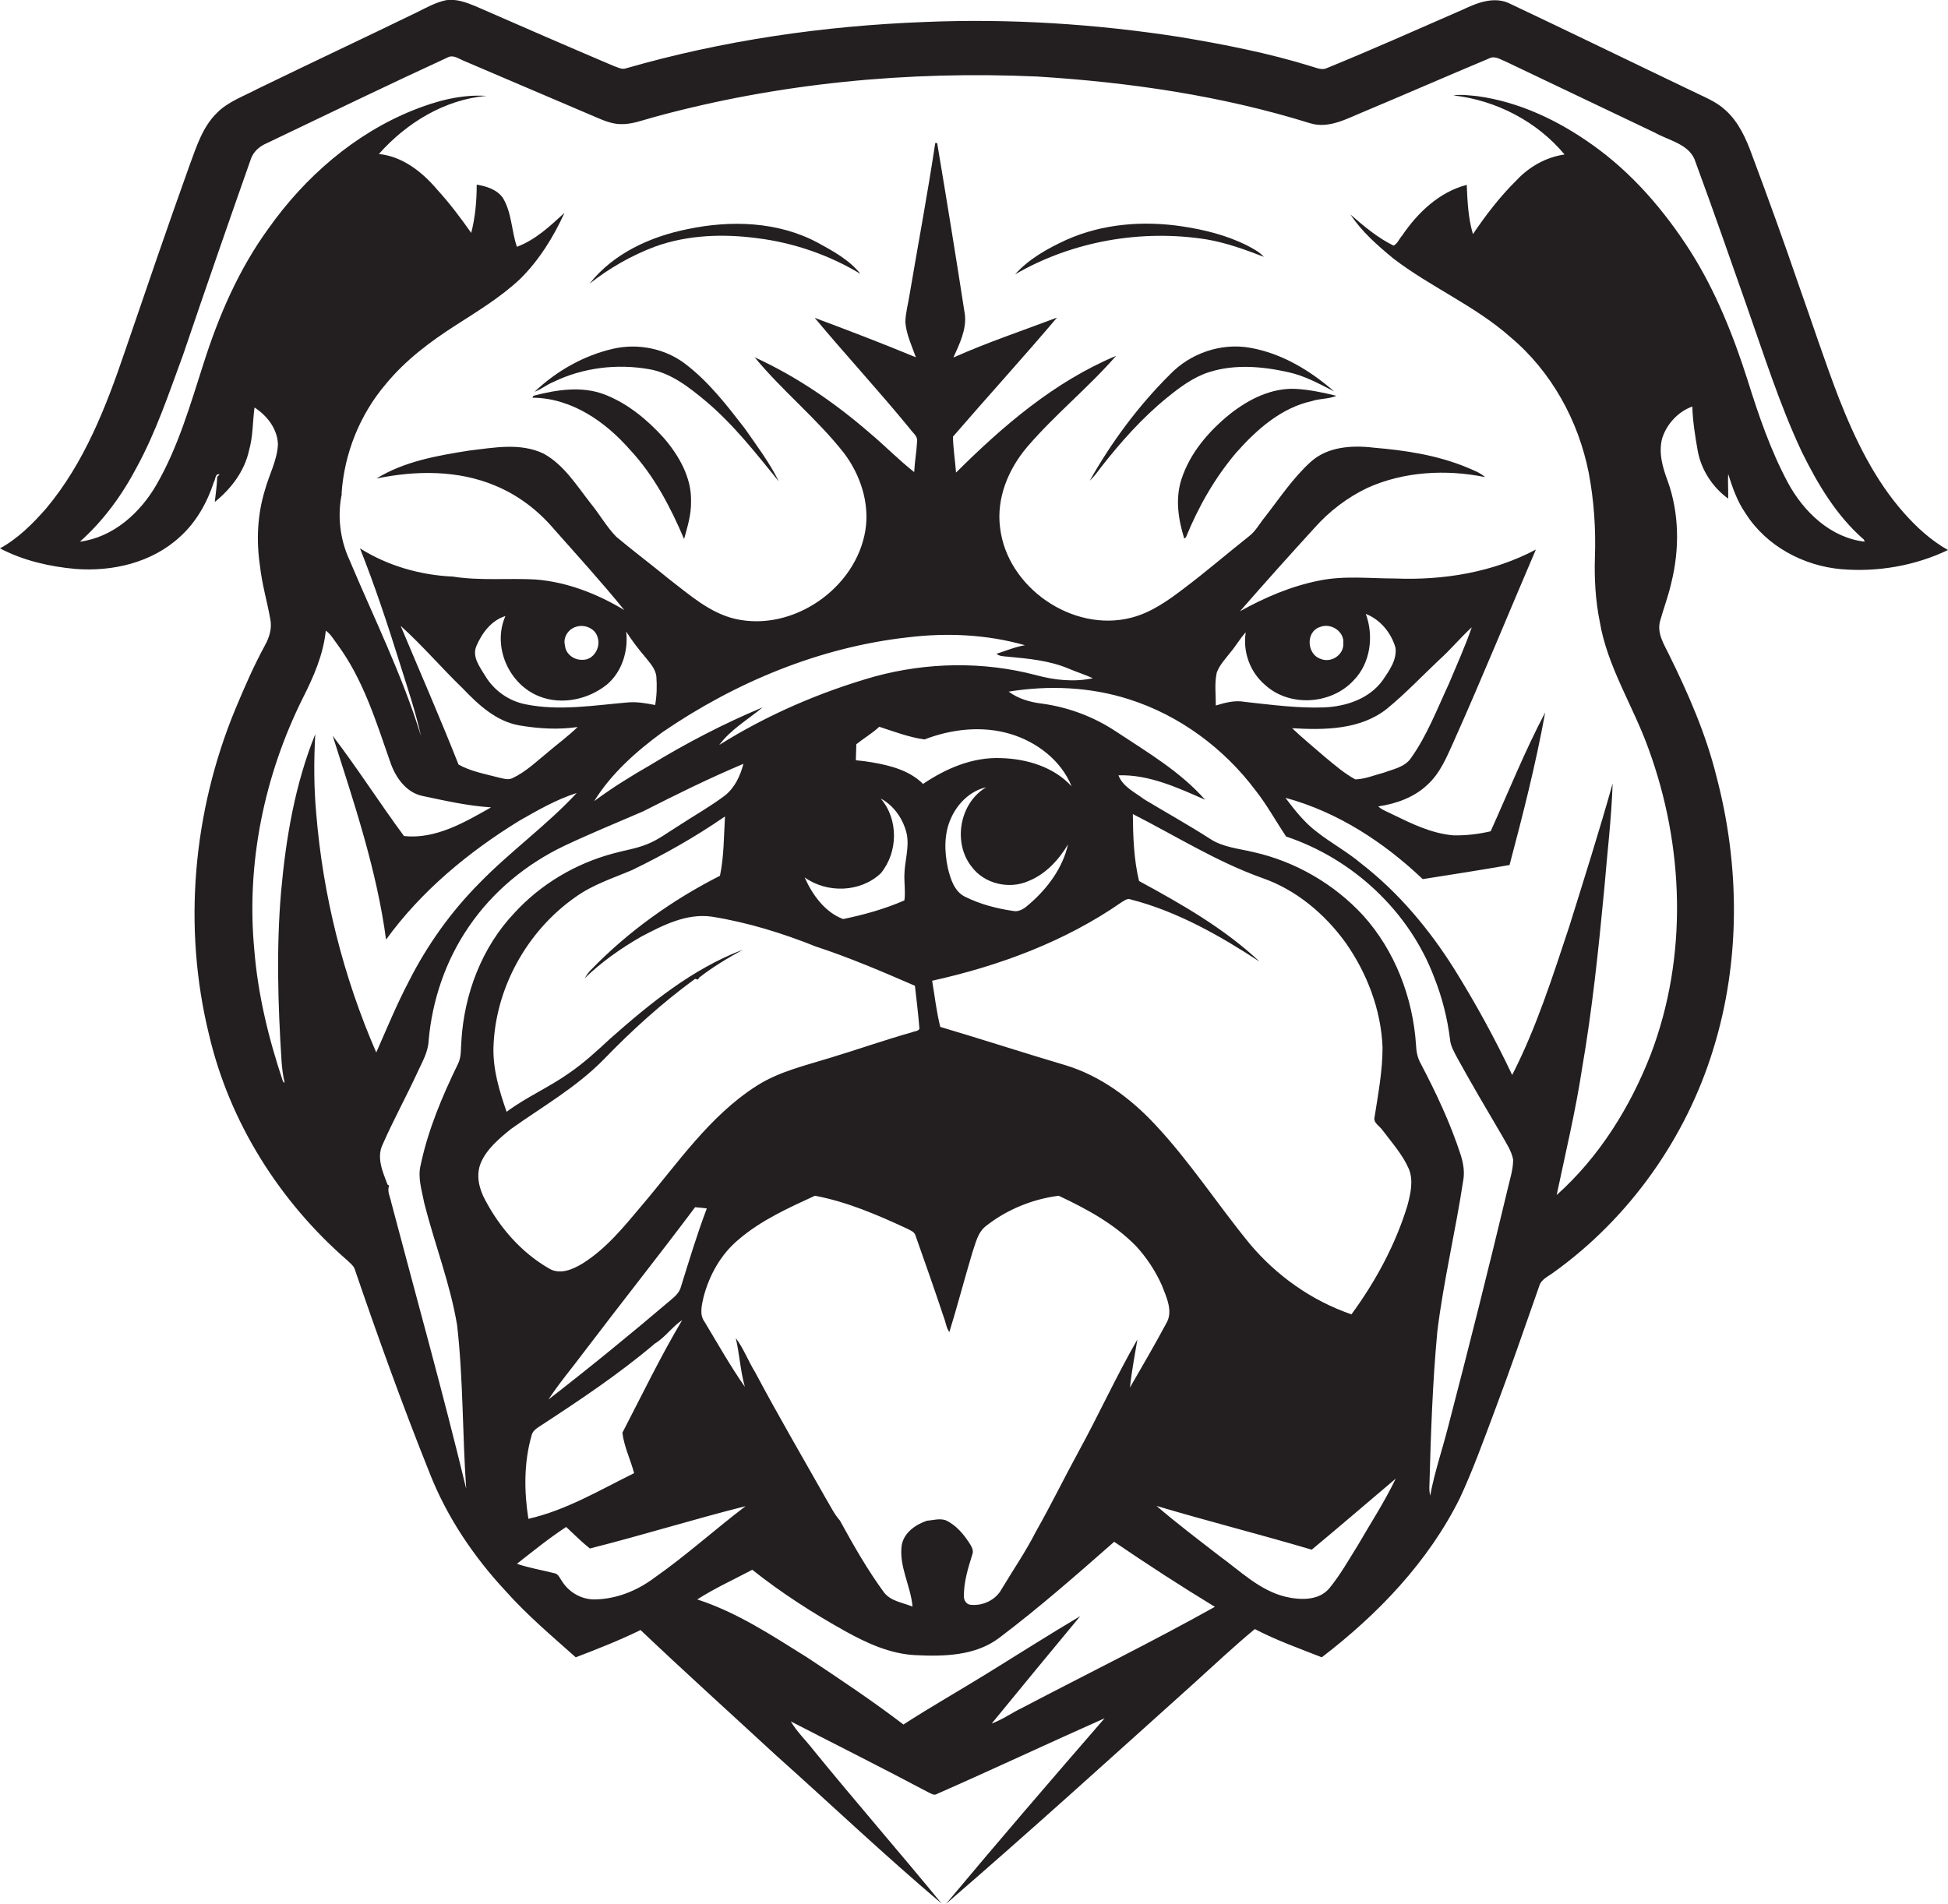 <?xml version="1.0" encoding="utf-8"?>
<!-- Generator: Adobe Illustrator 19.2.0, SVG Export Plug-In . SVG Version: 6.00 Build 0)  -->
<svg version="1.1" id="Layer_1" xmlns="http://www.w3.org/2000/svg" xmlns:xlink="http://www.w3.org/1999/xlink" x="0px" y="0px"
	 viewBox="0 0 814.4 796.2" style="enable-background:new 0 0 814.4 796.2;" xml:space="preserve">
<style type="text/css">
	.st0{fill:#231F20;}
</style>
<g>
	<path class="st0" d="M795.9,214.4c-12.2-13.8-20.3-30.6-27-47.6c-6.1-15.8-11.3-31.9-17-47.9c-6.2-18.1-12.7-36.1-19.4-54
		C730,58,726.9,51,721.3,46c-4-3.7-9.2-5.6-14-8C682.2,26,657,13.7,631.6,1.7c-6.6-3.5-13.9-0.6-20,2.3
		c-18.8,8.2-37.6,16.6-56.7,24.4c-2.1,1.1-4.4,0-6.5-0.6c-18-5.6-36.5-9.2-55-12.3c-35.3-5.5-71.2-7.8-106.9-6.3
		c-42.2,1.6-84.3,7.7-124.9,19.4c-1.7,0.6-3.4-0.5-5-1c-19.3-8.2-38.6-16.6-57.8-25c-3.9-1.6-8.1-3.2-12.4-2.5
		c-4.2,0.9-8,3-11.8,4.9c-22.2,10.8-44.6,21.3-66.8,32.1c-5.8,3.1-12.3,5.3-17,10c-6,5.8-8.6,14-11.4,21.6
		c-9.3,25.9-18.2,52-27.1,78c-7.9,23.3-17,46.8-33,65.9C13.7,219,7.5,225.2,0,229.3c9.7,5.1,20.6,7.6,31.5,8.6
		c15.5,1.2,32-2.6,43.7-13.4c6.8-6.1,11.4-14.3,14.2-22.9c0.7-1,0.5-3.8,2.4-3.2l-1,1c-0.1,3.5-0.6,7-1,10.5
		c6.8-5.5,12.4-12.8,14.3-21.5c1.7-5.9,1.5-12,2.3-18c5.3,3.4,9.6,9,9.8,15.4c-0.3,6.7-3.7,12.7-5.4,19c-3.2,10.3-3.7,21.3-2.1,31.9
		c0.8,7.5,3,14.8,4.3,22.2c0.8,3.8-0.4,7.6-2.2,10.9c-4.7,8.6-8.6,17.6-12.4,26.7c-17.7,42.8-22.1,91.1-11,136.2
		c8.6,36.7,29.6,69.9,58,94.5c1,1,2.2,1.9,2.8,3.2c9.8,28.7,20.1,57.3,31.4,85.5c7.2,18.4,18.4,35,31.8,49.4
		c9,10.1,19.3,18.8,29.3,27.7c9.2-3.5,18.3-7.1,27.1-11.4c18.5,17.6,37.5,34.7,56.2,52c23.3,20.8,45.9,42.3,69.7,62.4
		c-17.7-21.6-36.1-42.7-53.7-64.3c-3.1-4-6.8-7.5-9.4-11.9c19.2,9.9,38.4,19.5,57.4,29.6c1.2,0.5,2.5,1.6,3.8,0.7
		c23.4-10.3,46.6-21.2,70-31.6c-22.3,25.7-44.5,51.5-66.3,77.6c34.9-30.1,69-61.1,103.4-92c8.5-7.7,16.9-15.6,25.7-22.9
		c9,4.7,18.6,8.1,28,11.8c23.4-17.9,44.5-39.9,57.7-66.5c5.4-11.6,9.8-23.8,14.3-35.8c6.6-17.5,12.7-35.2,18.9-52.9
		c0.8-2.9,3.9-4.1,6.1-5.8c31.6-22.7,55.3-56.1,66.7-93.4c11.4-36.8,11.1-76.8,1.3-113.9c-4.4-17.8-11.8-34.7-19.9-51.1
		c-2.1-4.3-5-8.8-3.7-13.8c1.5-5.4,3.5-10.6,4.7-16c3.5-14,3.4-29.1-1.5-42.7c-2.1-5.6-3.9-11.8-2.3-17.8c1.9-6,6.7-11.2,12.6-13.3
		c0.2,6.3,1.2,12.5,2.3,18.7c1.5,7.9,6.2,15.1,12.7,19.8c0.1-3.5-0.2-6.9,0-10.3c1.8,5.7,3.8,11.5,7.3,16.5
		c8.6,13.6,24.1,21.9,39.9,23.3c15.2,1.3,30.9-1.4,44.7-8C807.3,226,801.3,220.5,795.9,214.4z M132.2,340.1c-1-11-1-22.1-0.4-33.1
		c-8.5,21-12.3,43.6-14.3,66c-2,23.5-1.3,47.1,0.2,70.6c0.2,3.1,0.6,6.2,1.3,9.2c-0.2-0.1-0.5-0.4-0.7-0.6
		c-6-17.9-10.5-36.3-12-55.2c-3.4-36,4.2-72.8,20.3-105.1c4.5-8.9,8.6-18.2,9.6-28.2c2.1,1.5,3.3,3.7,4.8,5.7
		c10.8,14.6,16.2,32.2,22.1,49.1c2.1,6.3,6.5,12.8,13.4,14.3c9.5,2,19.1,4.2,28.8,4.8c-11.1,6.3-23.2,13.4-36.4,12
		c-10.2-13.8-19.4-28.3-29.8-41.9c8.9,28,18.4,56,22.3,85.2c14.7-20.3,34.4-36.6,55.7-49.7c7.7-4.4,15.5-8.9,24-11.6
		c-12.6,13.6-27.9,24.5-40.8,37.8c-11.8,11.9-21.7,25.8-29.3,40.8c-5.1,9.7-9.3,19.9-13.7,29.9C143.5,408.4,135,374.4,132.2,340.1z
		 M225.5,291.2c9.4,3.7,20.5,1.3,28.3-5c6.3-5.4,8.9-14,8-22.1c2.4,3.8,5.1,7.3,8,10.7c1.9,2.4,4.2,4.8,4.6,8c0.3,4,0.2,8-0.5,12
		c-3.7-0.7-7.4-1.4-11.2-1.1c-14.3,1.2-28.8,3.7-43,0.8c-7-1.4-13.1-5.7-16.8-11.8c-2.2-3.7-5.6-7.9-3.8-12.4
		c2.3-5.5,6.3-10.9,12.2-12.7C205.7,270.3,212.7,286.2,225.5,291.2z M240.8,262.1c3.6-1.2,8.2,0.7,9.1,4.6c1.3,4.1-1.8,9.3-6.3,9.2
		c-3.5,0.2-7.1-2.3-7.4-6C235.3,266.6,237.5,263.1,240.8,262.1z M421.4,274.6c8.6,0.8,17.4,1.6,25.4,5c3.3,1.4,6.8,2.5,10.1,4
		c-7.9,1.7-16.1,0.8-23.8-1.3c-22-5.8-45.5-5.4-67.5,0.6c-22.8,6.5-44.8,16-64.9,28.6c4.8-6.5,12-10.6,18.1-15.7
		c-16.3,6.8-32,15-47.1,24.2c-8,4.6-15.9,9.5-23.3,15c7.2-11.6,17.6-20.8,28.5-28.8c30.5-20.9,65.8-35.6,102.7-39.7
		c16.3-2,33.1-1.2,48.9,3.3c-4.1,0.7-7.9,2.3-11.9,3.6C417.9,274.5,419.7,274.4,421.4,274.6z M406.2,362.4c5.3,7.2,15.7,9.6,23.8,6
		c7.2-2.9,12.6-8.8,16.5-15.3c-2.2,9.8-8.5,18.3-16,24.8c-1.9,1.7-4.2,3.6-7,3c-6.9-1-13.7-2.8-20-5.9c-4.5-2.2-6.1-7.4-7.2-11.9
		c-1.5-6.9-1.7-14.5,1.3-21c2.7-6.1,8-11.4,14.7-12.9C401.2,335.7,398.2,352.3,406.2,362.4z M418.5,317c-11.8-0.5-23,4.3-32.6,10.8
		c-5.6-5.6-13.6-7.7-21.2-9c-2.3-0.4-4.6-0.7-6.9-0.9c0.1-2.2,0.1-4.5,0.2-6.7c3.1-2.5,6.6-4.5,9.6-7.3c6.2,2,12.4,4.4,18.9,5.3
		c11.4-4.4,24.2-5.8,35.9-2.3c11,3.3,21.2,11,25.6,21.9C440.6,320.7,429.3,317.3,418.5,317z M450.8,607.2c-6,11-11.5,22.3-17.7,33.2
		c-4.2,8.3-9.5,16-14.3,24c-2.5,4.7-8.1,7.3-13.3,6.6c-1.5-0.3-2.4-1.7-2.5-3.1c-0.2-6.1,1.7-12.1,3.5-17.9c0.6-1.4-0.1-2.9-0.8-4.1
		c-2.6-4.1-5.8-8.1-10.3-10.2c-2.6-0.9-5.3,0-7.9,0.2c-4.7,1.6-9.5,4.9-10.5,10.1c-1.3,8.9,3.8,17.2,4.5,25.8
		c-4.1-1.7-9-2.2-11.9-5.9c-6.9-9.4-12.7-19.6-18.3-29.8V636c-2.6-2.9-4.2-6.4-6.2-9.7c-9.9-17.5-20-34.8-29.4-52.5
		c-2.9-4.7-4.8-9.9-8.1-14.3c1.6,6.8,1.9,13.7,3.8,20.4c-6.1-8.7-11.3-18-16.8-27.1c-2.3-3.1-1.2-7-0.5-10.3
		c2.4-9.3,7.3-18.1,14.8-24.3c9.4-8,20.7-13.1,31.8-18.2c13.3,2.5,25.9,7.9,38.2,13.6c1.5,0.8,3.5,1.4,3.9,3.2
		c4,11.3,8,22.7,11.8,34.1c0.8,2,1,4.4,2.3,6.1c3.4-11,6.3-22.2,9.6-33.2c1.4-3.9,2.2-8.6,5.9-11.3c8.7-6.8,19.3-11.1,30.2-12.5
		c11.5,5.4,23,11.6,32.1,20.8c4.6,4.9,8.4,10.7,11.1,16.8c1.9,4.9,4.8,10.9,1.7,15.9c-4.8,9-10,17.8-15.1,26.7
		c0.7-6.8,2-13.4,3.1-20.1C466.6,575.6,459.3,591.7,450.8,607.2z M265.1,616c-14.4,7.1-28.4,15.5-44.2,19.1
		c-1.8-11.5-1.9-23.5,1.3-34.7c0.3-1.7,1.6-2.8,3-3.7c16.7-10.9,33.4-22,48.6-34.9c4.3-2.6,7.2-7,11.4-9.8
		c-9.1,15.3-16.8,31.3-25,47.1C260.9,604.9,263.6,610.3,265.1,616z M284.7,538c-0.6,2.5-2.5,4.1-4.4,5.7
		c-16.7,14.2-33.7,28.1-51,41.5c4.5-6.9,9.9-13.2,14.8-19.8c15.4-20.3,31.2-40.2,46.5-60.6c1.6,0.1,3.2,0.3,4.9,0.5
		C291.4,516.1,288.1,527.1,284.7,538z M378.1,376.5c-8.2,3.6-16.9,6-25.6,7.8c-7.6-2.8-12.9-10.2-16.1-17.4
		c9.4,6.7,23.3,6.3,31.8-1.7c7.3-8.8,7.5-22.6,0-31.3c5.6,3,9.5,8.7,10.9,14.9c1.1,5.7-0.9,11.3-1,17
		C378,369.4,378.6,372.9,378.1,376.5z M217,303.3c8.1,1.4,16.4,1.9,24.5,0.7c-3.9,3.8-8.3,7-12.4,10.5c-4.8,3.9-9.3,8.3-14.9,10.9
		c-1.9,0.9-3.9,0.1-5.8-0.3c-5.7-1.5-11.5-2.5-16.7-5.4c-7.7-19.5-16.1-38.7-24.2-58c9.1,8.2,17.1,17.6,26,26.2
		C200,294.7,207.4,301.6,217,303.3z M163.6,502.9c-0.4-2.3-1.9-4.8-0.9-7.1l-0.7-0.5c-2-5.3-4.7-11.3-2-16.8
		c4.4-10,9.7-19.7,14.3-29.6c2-4.5,4.7-8.8,4.9-13.8c1.5-16.9,7.1-33.5,16.8-47.6c10-14.7,24.1-26.3,40.1-33.9
		c10.8-5.1,21.8-9.6,32.7-14.3c13.8-7,27.7-13.9,42-19.9c-1.3,5-3.6,10-7.8,13.3c-6.1,4.6-12.9,8.4-19.3,12.6
		c-4.4,2.7-8.5,5.9-13.4,7.8c-4.5,1.8-9.4,2.5-14,3.8c-15.7,4.2-30.2,12.8-41.2,24.8c-13.6,14.3-21,33.8-22.2,53.4
		c-0.3,3.3,0.1,6.8-1.5,9.9c-6.5,13.4-12.4,27.3-15.5,42c-1.4,5.4,0.5,10.9,1.5,16.2c4.3,17,10.8,33.5,13.7,50.9
		c2.6,22.7,2.2,45.6,3.8,68.4C185.2,582.3,174.1,542.7,163.6,502.9z M202.8,501.7c-2.5-4.6-3.9-10.3-1.8-15.4
		c2.5-5.9,7.7-10.2,12.6-14.2c13.2-9.4,27.5-17.5,38.9-29.2c11.8-12.2,24.4-23.6,38.1-33.6l1.2,0.3c0.1-0.2,0.4-0.6,0.5-0.8
		c5.7-4.5,12-8.2,18.3-11.7c-21.1,8-38.9,22.5-55.6,37.3c-5.4,5-10.8,10-16.9,14.2c-8.4,6-18,10.1-26.3,16.3
		c-3-8.6-5.7-17.5-5.5-26.8c0.7-24.8,14-48.8,34.3-63c7.2-5.2,15.7-7.9,23.7-11.3c13.4-6.5,26.5-13.9,38.8-22.4
		c-0.5,8.2-0.4,16.7-2.1,24.8c-19.9,10.1-38.4,23.3-54,39.4c-1,1-1.8,2.2-2.6,3.5c7-6.8,15.1-12.5,23.6-17.4
		c9.1-4.8,19-9.9,29.6-8.4c15,2.4,29.5,6.9,43.5,12.5c14,4.6,27.8,10.5,41.4,16.4c0.7,6,1.4,12,1.9,18c-0.6,1.1-2.3,1-3.3,1.5
		c-11.3,3.2-22.4,7.1-33.6,10.5c-10.6,3.3-21.7,5.8-31.1,11.8c-19.8,12.6-33.1,32.5-48.1,50.1c-7.4,8.8-14.8,18-24.7,24.2
		c-4.1,2.5-9.5,4.9-14.1,2.1C217.9,523.7,208.9,513.3,202.8,501.7z M248.5,668.8c-5.4,0-10.5-2.9-13.4-7.4c-1-1.3-1.6-3.4-3.5-3.6
		c-5.2-1.3-10.5-2.2-15.5-3.9c6.8-5.3,13.4-10.7,20.6-15.4c3.3,3.1,6.4,6.2,9.9,9c21.8-5.5,43.3-12.2,65.1-17.7
		c-12.9,9.8-24.9,20.7-38.2,30C266.3,665.2,257.6,668.7,248.5,668.8z M427.6,714c-4.4,2.1-8.4,5-13,6.7c12.3-15,24.6-30,37-44.9
		c-13,7.7-25.7,15.8-38.5,23.7c-11.8,7.3-23.8,14.1-35.4,21.6c-13-9.9-26.6-19-40.2-28c-14.7-9.2-29.4-18.9-46-24.3
		c7.3-4.7,15.3-8.3,23-12.4c12.2,9.7,25.3,18.1,38.9,25.7c9,5,18.8,9.5,29.3,10c11.9,0.6,25.1,0.3,35-7.2
		c16.7-12.6,32.4-26.4,48.1-40.2c13.8,9.4,27.8,18.5,42.1,27.2C481.4,686.7,454.3,700,427.6,714z M567.7,646.1
		c-3.8,6.1-7.4,12.5-12,18.1c-4.4,5.2-12.1,4.9-18.2,3.5c-10.8-2.6-18.9-10.7-27.6-17c-8.9-6.9-17.9-13.7-26.4-21
		c21.5,6.4,43.3,11.9,64.9,18.3c11.8-9.8,23.4-19.8,35.1-29.7C578.9,627.9,573.1,636.8,567.7,646.1z M588.4,504.1
		c-5,16.4-13.3,31.7-23.4,45.5c-16.6-5.7-31.4-16.2-42.6-29.6c-13.5-16.5-25.1-34.5-39.7-50c-10.2-10.9-22.7-20.1-37-24.5
		c-17.6-5.2-35-10.9-52.6-16.1c-1.6-6.3-2.3-12.8-3.4-19.3c28-6.2,55.6-16.4,79.3-32.9c1.1-0.6,2.3-1.7,3.7-1.1
		c19.5,5,37.2,15.1,53.9,26c-14.8-13.9-32.7-24.1-50.4-33.7c-2.2-9.1-2.5-18.6-2.6-28c17.9,9.1,35,19.9,54,26.7
		c14.2,4.9,26.2,15,34.9,27c9,12.8,14.9,28.1,15.5,43.9c0,9.7-1.8,19.3-3.3,28.9c-0.8,2.6,2.1,3.9,3.3,5.7c3.9,5.2,8.4,10.2,11,16.2
		C591,493.7,589.7,499.2,588.4,504.1z M630.4,496.8c-7.9,33.1-16.2,66.1-24.8,99.1c-2.5,9.9-5.8,19.5-7.7,29.5
		c-0.3-1.5-0.4-3-0.3-4.5c0.6-21.4,1.3-42.8,3.3-64.1c2.6-21.2,7.6-41.9,10.8-63c0.7-3.6,0.1-7.3-1-10.8
		c-4.3-13.3-10.3-26-16.8-38.4c-1.3-2.3-1.8-5-1.9-7.6c-1.3-19.8-8.8-39.5-22.2-54.3c-12.1-13.1-28.3-22.5-45.8-26.4
		c-6.2-1.5-12.8-2-18.2-5.6c-9-5.8-18.4-11-27.5-16.5c-3.8-2.9-8.9-5.2-10.7-10c12.8-0.4,24.8,5.2,36.2,10.2
		c-10.4-11.8-24.2-19.9-37.2-28.5c-9.3-6.2-20-10.2-31.1-11.7c-4.9-0.6-9.8-2-13.8-5c16.7-2.7,34.1-2,50.3,3.2
		c21.1,6.7,39.7,20.5,52.9,38.1c4.8,6.1,8.5,12.9,12.8,19.3c27.9,9.3,51.5,31.3,61.9,58.9c3.3,8.3,5.5,17,6.6,25.8
		c0.2,2.8,1.7,5.3,3,7.8c6,10.9,12.3,21.6,18.6,32.3c1.8,3.3,4.1,6.5,4.8,10.3C632.6,489,631.3,492.9,630.4,496.8z M529,286.5
		c10.3,9.3,27.7,8.1,37-2.1c7-7.2,8.4-18.5,5-27.7c6.1,2.4,10.6,7.9,12.4,14.1c0.7,5.1-2.6,9.6-5.3,13.6c-5.6,7.8-15.3,11-24.5,11.4
		c-11.1,0.4-22.1-1.1-33.1-2.3c-4.1-0.8-8.3,0.3-12.2,1.5c0-4.6-0.6-9.3,0.4-13.8c1.2-3.2,3.6-5.7,5.7-8.4c2.3-2.7,4-5.8,6.4-8.4
		C519.5,272.7,522.7,281.2,529,286.5z M551.8,262.2c4.5-1.9,10.3,1.8,9.8,6.8c0.3,4.8-5.1,8.4-9.5,6.5
		C546.4,273.7,545.7,264.2,551.8,262.2z M601.6,276c4.8-4.3,8.9-9.3,13.7-13.7c-2.8,8.1-6.3,15.8-9.6,23.7
		c-4.9,10.5-9.1,21.6-15.9,31.1c-2.6,3.7-7.3,4.5-11.3,6c-3.9,1-7.8,2.7-11.9,2.8c-4.6-2.5-8.6-6-12.6-9.3c-4.6-4-9.4-7.9-13.8-12.1
		c13.4,0.8,28.5,0.7,39.6-8.1C587.6,290,594.4,282.8,601.6,276z M747.5,201.9c-7.3-13.6-12.3-28.3-16.9-43c-6-18.8-13.4-37.3-24-54
		c-10.9-17-24.3-32.6-40.8-44.3c-14.3-10.2-30.6-18-48.2-20.4c-3.3-0.3-6.7-0.8-10-0.3c17.9,2,35,10.9,46.5,24.7
		c-7.7,1.1-14.8,5.1-20.1,10.8c-6.9,6.8-12.8,14.5-18.2,22.5c-2-6.7-2.3-13.7-2.6-20.6c-11.5,3-20.5,11.6-27,21.2
		c-1.2,1.3-2,3.5-3.6,4.2c-6.7-3.3-12.4-8.1-18-13c4.7,7.2,11.3,12.9,17.8,18.3c15.6,12,34.2,19.8,49,32.9
		c17.2,14.4,28.5,35,32.8,56.8c2.2,11.6,3,23.4,2.6,35.1c-0.3,9,0.2,18.2,2,27.1c3.2,19,14,35.3,20.4,53.2
		c14.9,40.7,16.5,86.8,1,127.6c-8.6,22.2-21.6,43.1-39.4,59c3.7-17.6,7.9-35.1,10.6-52.8c4.3-24.9,6.9-50,9.3-75.2
		c1.2-14.7,3-29.3,3.5-44.1c-5.6,20-11.9,39.8-18.1,59.7c-7,21.1-13.8,42.5-23.9,62.2c-7.2-15.2-15.3-30-24.2-44.3
		c-10.5-16.7-23.3-32-38.9-44.1c-5.8-4.9-12.5-8.5-18.5-13.2c-5.2-3.9-9.3-9.1-13.2-14.3c21.8,5.9,41.2,18.6,57.4,34
		c12.1-1.9,24.3-3.8,36.3-5.9c5.6-21.1,11-42.3,14.9-63.8c-8.5,16.1-15.3,33.1-22.8,49.7c-5.1,1.2-10.3,1.8-15.6,1.7
		c-9.2-0.8-17.5-4.9-25.7-8.9c-1.9-1-4.1-1.7-5.7-3.2c7.5-1.1,15.1-3.8,20.6-9.1c5.3-4.8,8-11.5,10.9-17.9
		c11.9-26.6,22.9-53.6,34.4-80.4c-17.9,9.5-38.6,12.9-58.7,12.1c-10.7,0-21.5-1.3-32,0.9c-11.6,2.3-22.6,7-33,12.8
		c10.2-11.7,20.6-23.3,31.1-34.8c6.2-7,13.8-12.8,22.2-16.8c15.3-6.9,32.9-7.8,49.2-4.5c-2.3-2-5.2-3-8-4.2c-12.2-5-25.4-7-38.5-8.1
		c-9.1-1.1-19.4-0.5-26.5,6c-7.4,6.7-12.9,15.1-19,22.9c-2.3,2.8-3.9,6-6.8,8.2c-9.1,7.2-17.9,14.8-27.2,21.8
		c-6.7,5.1-13.7,10.1-22,12.2c-24.4,6.3-51.9-12.6-54.8-37.7c-1.6-12.3,3.5-24.6,11.5-33.9c11.5-13.4,25.4-24.6,37-37.9
		c-25.8,10.8-47.3,29.3-66.9,48.8c-0.4-5-1.2-10-1.3-15c14.4-16.7,29.3-33,43.5-49.8c-14.5,5.5-29.2,10.4-43.3,16.7
		c2.5-5.6,5.5-11.6,4.8-17.9c-3.7-24-7.6-47.9-11.6-71.8c-0.2,0-0.6,0-0.8,0c-3.2,21.3-7.2,42.5-10.8,63.8
		c-0.6,3.7-1.6,7.3-1.7,11.1c0.4,5.1,2.7,9.9,4.4,14.7c-14-5.8-28.1-11.2-42.3-16.5c13.1,15.7,27,30.7,39.9,46.5
		c1.1,1.6,3.3,3,2.9,5.3c-0.2,4.2-1,8.4-1.2,12.7c-6.4-5-12.1-10.9-18.3-16.1c-14.6-12.7-30.7-23.8-48.4-31.9
		c11.6,14.1,26,25.6,37.3,40c6.9,9.1,10.8,20.9,9,32.3c-3.9,24.3-30.3,42.6-54.4,37.1c-10.7-2.5-19-10-27.5-16.5
		c-7.3-6-14.9-11.7-22.2-17.8c-4.2-4.3-7.1-9.6-10.9-14.2c-5.8-7.4-11-15.9-19.5-20.6c-9.8-4.7-20.8-2.5-31.1-1.3
		c-13.3,2.1-27.2,4.5-38.8,11.7c16.4-3.4,34.1-3.6,49.7,3c9.4,3.9,17.6,10.1,24.2,17.8c10,11.3,20.2,22.5,29.7,34.2
		c-11.3-6.8-24-11.8-37.3-12.8c-11.5-0.6-23,0.6-34.4-1.2c-13.6-0.6-27.2-4.5-38.8-11.8c6.2,15.6,11.5,31.6,16.5,47.6
		c3.2,10.3,6.7,20.4,9,30.9c-7.8-25.5-19.7-49.4-30-73.9c-3.9-8.5-5-18.4-3.1-27.4l-0.1-0.1c1.1-16.7,7.6-33,18.5-45.8
		c8.2-10,18.6-17.8,29.4-24.7c9.2-5.9,18.7-11.7,26.7-19.2c8-7.9,14-17.6,18.6-27.7c-6,5.5-12.1,11.3-19.9,14.2
		c-2.3-6.7-2.1-14.3-5.9-20.5c-2.5-3.5-6.8-4.8-10.9-5.5c0,6.8-0.6,13.6-2.3,20.2c-4.4-6.3-9.1-12.5-14.3-18.2
		c-6.2-7.3-14.4-13.8-24.3-14.8c11.5-13,27.5-22.8,45-24.3c-10.6-0.7-21,2.1-30.7,6c-24.6,9.9-45.3,28-60.5,49.5
		c-12.3,16.9-20.7,36.3-27,56.1c-5.6,17.3-10.6,35.1-19.8,51c-6.8,11.8-18.1,22-32,23.8c9.8-8.7,17.6-19.4,23.7-31
		c8.2-15,13.6-31.3,19.5-47.3C85.8,121.1,95.2,94,104.7,67c1-3.4,3.7-5.8,6.8-7.1c25.3-12.1,50.5-24.3,75.9-36
		c2.1-1,4.3,0.6,6.2,1.4c18.2,7.8,36.4,15.5,54.6,23.3c3.5,1.5,7.2,3.2,11.1,3.3c4.9,0.2,9.5-1.7,14-2.9
		c52.2-14.3,106.5-19.4,160.3-17c38.5,2.4,77.1,8,114,19.5c7.9,2.5,15.5-1.9,22.6-4.8c17.4-7.3,34.8-14.9,52.2-22.2
		c2.5-1.4,4.9,0.4,7.2,1.3c20.8,9.9,41.6,19.8,62.3,29.7c6,3.4,14.8,4.8,17,12.4c7.3,19.8,14.2,39.7,21.2,59.6
		c7.3,20.7,13.9,41.7,23.2,61.5c6.6,13.4,14.5,26.7,25.9,36.6c0.1,0.2,0.3,0.7,0.4,0.9C765.4,224.9,754.1,214.1,747.5,201.9z"/>
	<path class="st0" d="M341.9,101.5c-16.6-8.9-36.3-9.5-54.4-5.7c-15.5,3.1-31,10.1-41,22.8c8.3-6.5,17.5-11.8,27.4-15.5
		c13.6-4.9,28.4-5.4,42.7-3.5c15.2,1.9,30,7,43.1,14.9C355.1,108.7,348.3,105,341.9,101.5z"/>
	<path class="st0" d="M504.4,100.1c8.3,1.4,16.2,4.3,24,7.3c-2-2.2-4.7-3.5-7.3-4.9c-8.3-4.1-17.4-6.4-26.6-7.8
		c-16.3-2.5-33.5-1.2-48.7,5.6c-7.8,3.6-15.6,7.9-21.4,14.4C448.4,100.8,477.2,95.8,504.4,100.1z"/>
	<path class="st0" d="M286.4,152.1c-8.4-6.4-19.7-8.6-29.9-6.3c-12.4,2.8-23.8,9.3-33,18c2.8-1,5.1-3,7.9-4.1
		c12.3-6,26.6-7.7,40.1-5.3c9.1,1.6,16.5,7.5,23.4,13.2c11.7,9.8,21.1,21.9,30.7,33.7c-3.9-7.9-9.2-14.9-14.2-22.1
		C303.9,169.5,296.3,159.6,286.4,152.1z"/>
	<path class="st0" d="M538.5,155.6c6.9,1.5,13.1,4.9,19.3,8.1c-10.1-8.8-22-16-35.3-18.3c-12-2.1-24.8,2.3-33.3,11.1
		c-13.2,13.1-24.5,28.3-33.6,44.5c1.8-1.7,3.2-3.6,4.6-5.5c8.3-10.6,17.3-20.8,27.8-29.3c5.3-4.3,10.9-8.5,17.5-10.6
		C516.2,152.2,527.7,153.2,538.5,155.6z"/>
	<path class="st0" d="M252.6,164.9c-9.5-3.6-20.1-1.9-29.6,0.6c-0.1,0.2-0.3,0.6-0.4,0.8c16.3,0.1,30.5,10,40.8,21.8
		c10,10.7,16.9,23.9,22.6,37.3c1.4-5.1,3-10.2,2.9-15.6c0.3-10.1-5.1-19.4-11.5-26.8C270.5,175.4,262.3,168.6,252.6,164.9z"/>
	<path class="st0" d="M514.5,172.9c-9,7.2-17,16.4-20.6,27.6c-2.6,8.1-1.3,16.7,1.2,24.7c0.2-0.1,0.6-0.4,0.7-0.5
		c5.2-12.8,12.1-24.9,21-35.4c8.5-9.6,18.8-18.8,31.7-21.6c3.3-1.1,7-0.8,10.2-2.2c-5.7-1.4-11.4-2.6-17.2-2.9
		C531.5,162.2,522.2,166.9,514.5,172.9z"/>
</g>
</svg>
